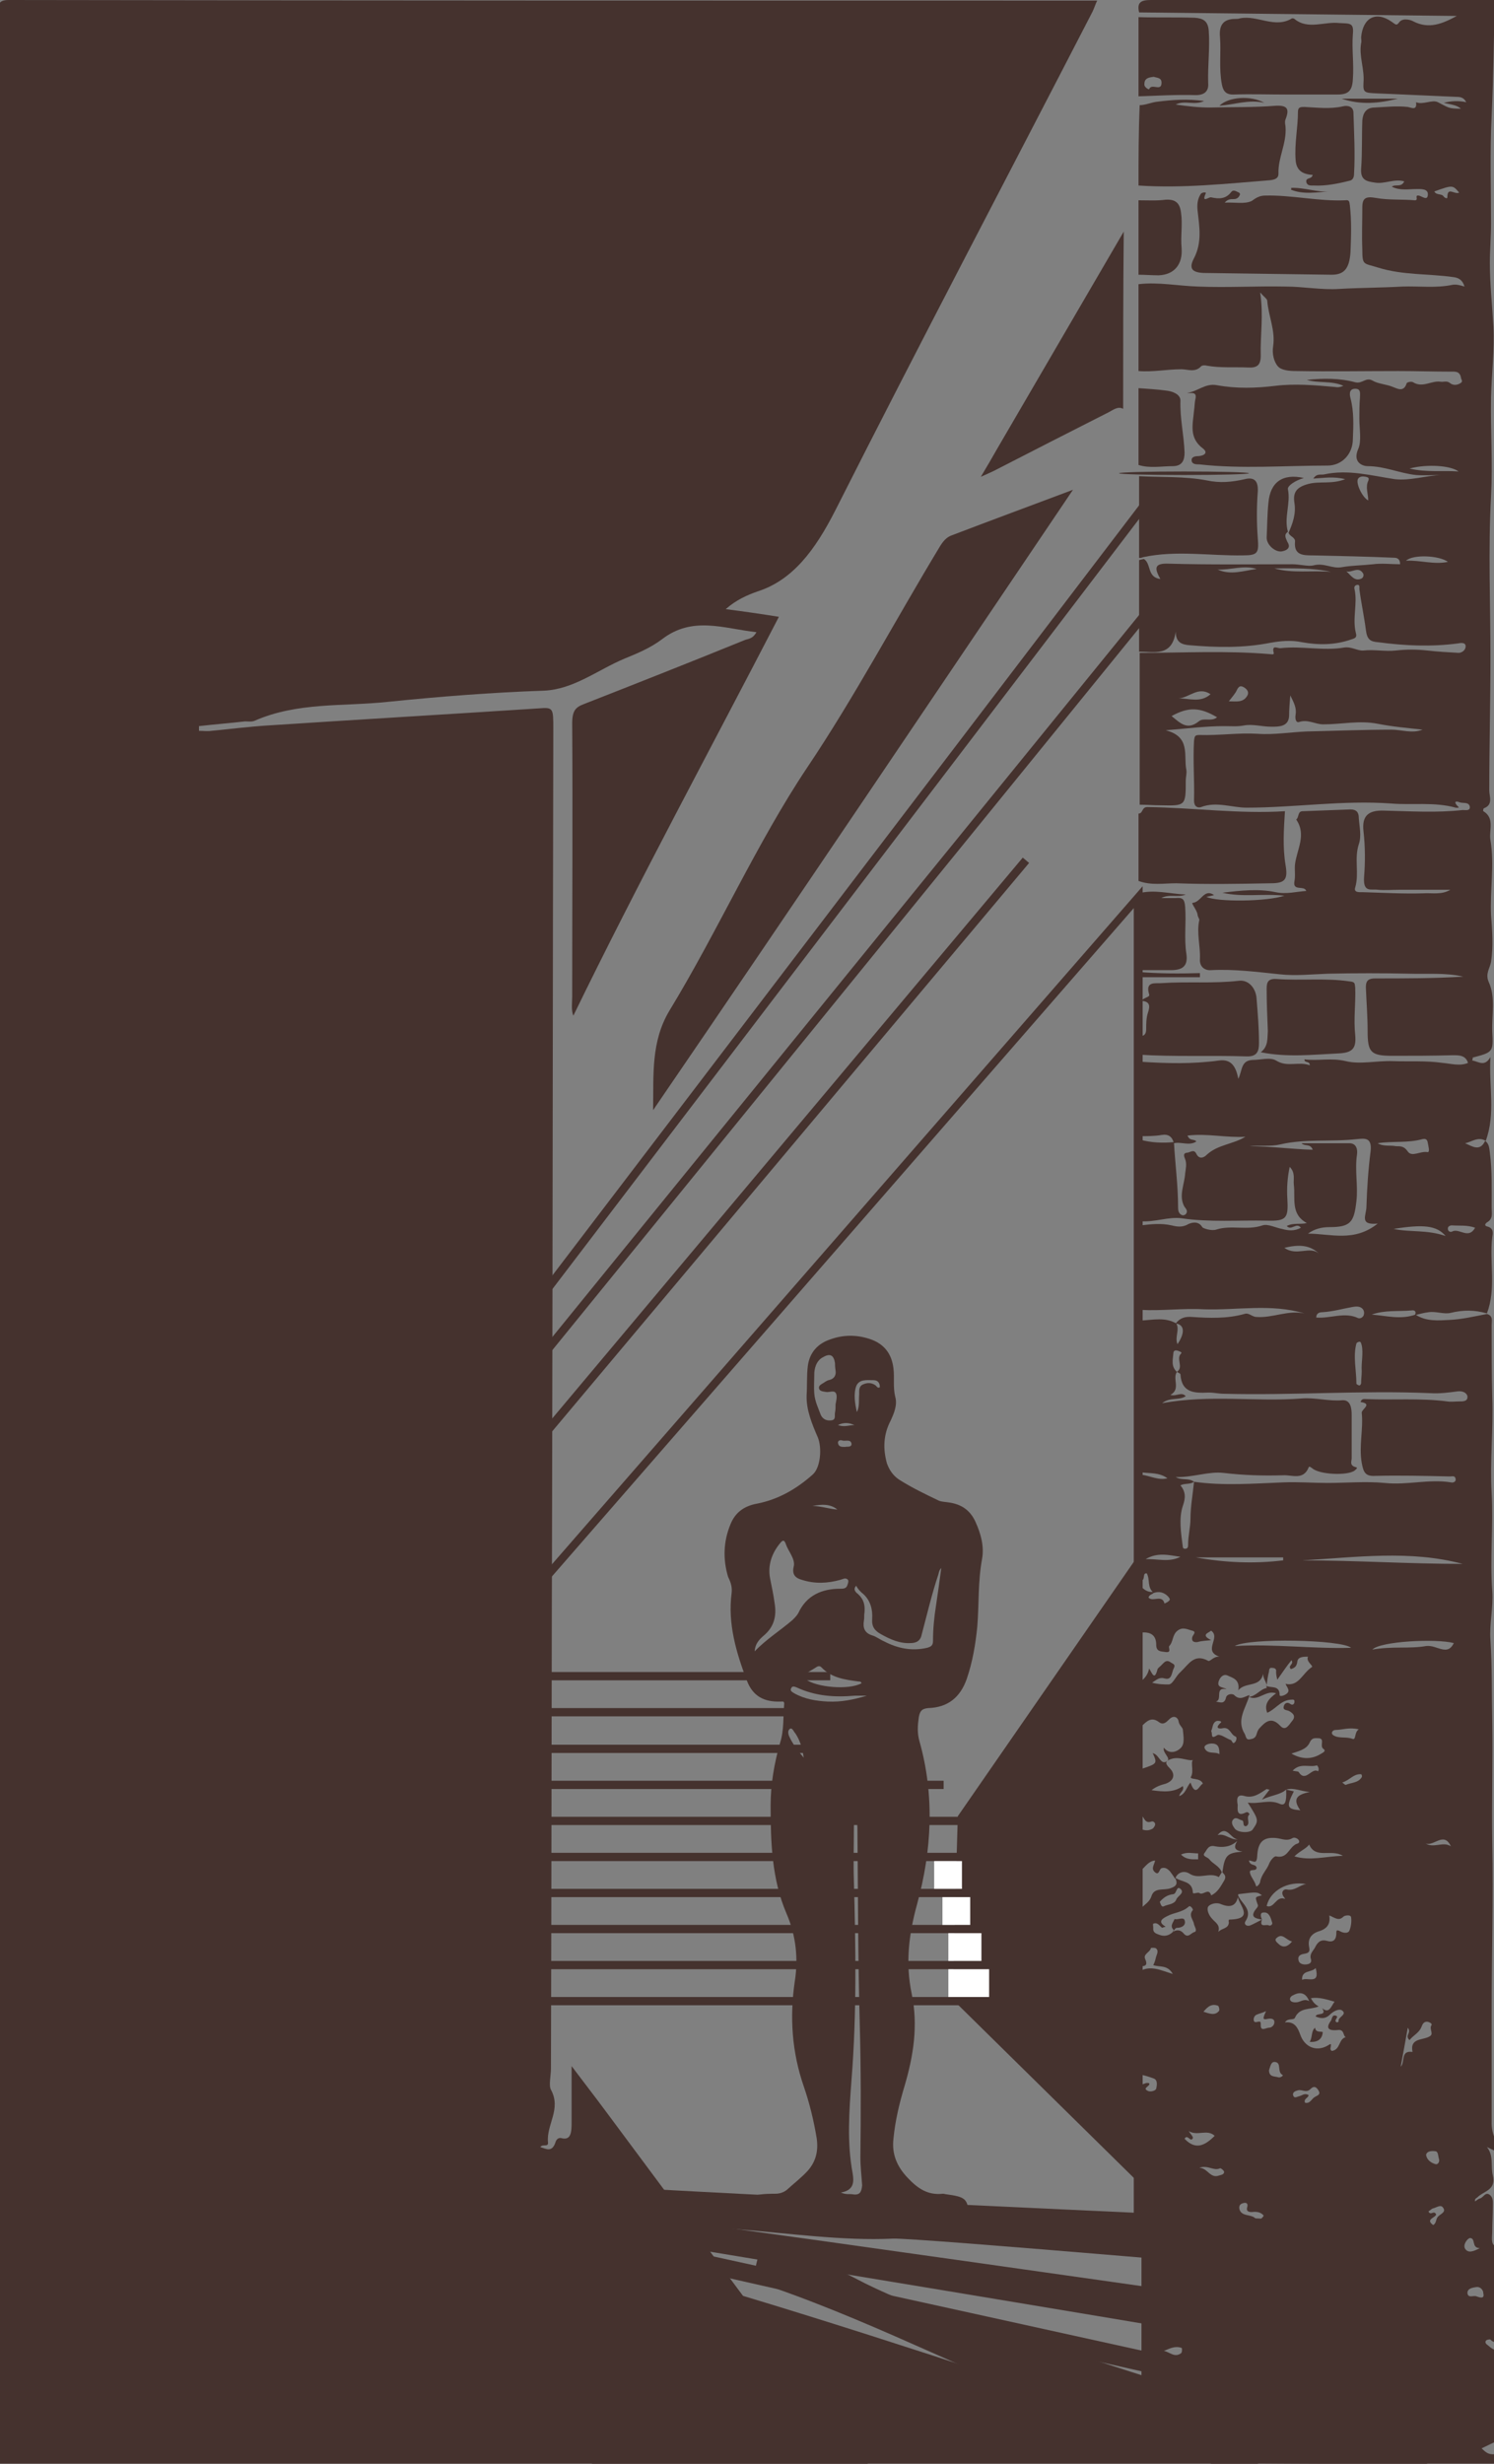 <?xml version="1.0" encoding="UTF-8"?> <svg xmlns="http://www.w3.org/2000/svg" xmlns:xlink="http://www.w3.org/1999/xlink" version="1.1" id="Layer_1" x="0px" y="0px" viewBox="0 0 253 417" style="enable-background:new 0 0 253 417;" xml:space="preserve"><rect x="0" y="0" width="253" height="417" fill="#808080" stroke="none"/> <style type="text/css"> .st0{fill:#45322E;} .st1{fill:#FFFFFF;} </style> <path class="st0" d="M98.2,381.4c21.3,3.1,125.3,39.5,128.2,39.9c2,0.3,3,1,2.6,1.8c-0.5,1-0.3,2-1.9,2.9c-0.3,0.2-0.7,0.5-0.5,0.7 c0.8,0.8-0.3,1.5-1.3,2.3c-1,0.8-2,1-3.9,1c-38.7-0.3-119.2,0.7-120.4,0.7C100.5,421.5,98.8,390.4,98.2,381.4z"></path> <path class="st0" d="M227.4,399.1c-8.2-1.7-120-20.1-128.4-21.5c-1.1-0.2-2.2-0.3-3.3-0.7c-1.3-0.5-2.5-1.4-4-1 c-2.1,0.6-5.2,0.8-5.3,2.4c0,0.2-0.1,0.5,0.1,0.7c3.2,3.6-1.5,4.6-5.5,6.1c0.1-1.4-0.2-2.7,1.5-3.6c0.5-0.3,0.8-0.5,0.5-1.1 c-2.6-3.8,1.4-5.7,5.3-7.6c0.5-0.2,1.2-0.1,1.9-0.1c14.7,1.5,137.7,19.2,138.7,19.3C228.4,394.3,227.9,396.7,227.4,399.1z"></path> <path class="st0" d="M225.5,408.6C215.2,406.3,107.7,382.1,99,380c-2.3-0.5-3-0.9-2.6-1.6c0.9-1.5,0.8-1.5,6-0.5 c9,1.9,122.1,26.8,123.8,27.2C226,406.3,225.7,407.5,225.5,408.6z"></path> <path class="st0" d="M230.7,385.3c-4.9-0.4-75.8-6.6-79.5-6.4c-8.4,0.4-17.6-0.9-26.4-1.6c-9.6-0.7-19.4-1.6-29-2.5 c-0.7-0.1-1.2-3.4-2.2-3.5c1.1-1.1,2.8-1.6,5.9-1.4c43.3,2.6,131.2,6.2,132.5,6.6C231.6,378.4,231.1,383.4,230.7,385.3z"></path> <g> <path class="st0" d="M190.2,474.5c0.5,2.9-0.3,3.5-2.4,3.5c-62.1-0.1-124.2-0.1-186.3,0c-1.7,0-1.9-0.7-1.9-2.8 c0-157.4,0-314.9,0-472.3C-0.4,0.7-0.3,0,1.5,0c61.4,0.1,122.9,0.1,184.3,0.1c-0.3,0.6-0.5,1.3-0.8,1.9 c-14.5,28.1-29.2,56-43.5,84.3c-3.5,6.9-7.3,11.9-13.2,13.8c-1.7,0.6-3.6,1.4-5.4,3c3.1,0.4,5.9,0.8,9,1.3 c-11.8,22.8-23.7,44.7-34.8,67.5c-0.4-0.9-0.2-2.2-0.2-3.3c0-15.4,0.1-30.8,0-46.2c0-2.1,0.6-2.7,1.9-3.2 c9.2-3.6,18.3-7.2,27.4-10.9c0.6-0.2,1.3-0.2,1.9-1.3c-5.5-0.6-10.8-2.8-16,1.2c-2,1.5-4.2,2.4-6.4,3.3c-4.5,1.9-8.6,5.2-13.6,5.4 c-8.8,0.3-17.7,1-26.5,1.9c-7.5,0.8-15.2,0-22.5,3.2c-0.5,0.2-1.1,0.1-1.6,0.1c-2.6,0.3-5.2,0.5-7.8,0.8c0,0.3,0,0.5,0,0.8 c0.7,0,1.4,0.1,2.1,0c3.1-0.3,6.3-0.7,9.4-0.9c15.3-1,30.6-1.9,46-2.9c2.5-0.2,2.5-0.1,2.5,3.5c-0.1,43.1-0.1,86.1-0.2,129.2 c-0.1,32.5-0.1,65-0.2,97.5c0,1.2-0.4,2.9,0,3.6c1.8,3.3-0.8,5.9-0.5,8.9c0.1,0.9-0.9,0.2-1.3,0.8c1,0.3,2,1,2.6-0.9 c0.2-0.6,0.7-0.7,1-0.6c1.6,0.4,1.7-1,1.7-2.7c0-3,0-5.9,0-9.5c2.1,2.8,3.9,5.1,5.6,7.4c23.3,31.3,46.6,62.7,70,94 C178.4,458.9,184.1,467,190.2,474.5z"></path> <path class="st0" d="M302.1,435.2c-5.1-1.9-11.3-2.3-14.4-6.6c-0.4-0.5-1.5-1.1-2.2-0.9c-6.2,1-11.2-1.7-16.6-3 c-11.3-2.7-22.4-5.9-33.2-9.8c-1.6-0.6-1.6-0.6-2.1-2.6c-0.1-0.3-0.8-0.6-1.3-0.7c-5.2-1.6-10.4-4.1-15.8-4.5 c-14.3-1.1-26.4-6.6-39.4-10.1c-11.2-3-22.5-6.2-32.5-11.5c-4.1-2.2-9.2-3.1-13.9-4.6c-0.8-0.2-1.9-0.7-2.1,0.3 c-0.4,1.8-1.5,3.7,0.6,5.3c0.4,0.3,1,0.5,1.5,0.6c19.1,6.6,36.2,16,55.2,22.7c11.7,4.1,23,9,34.9,12.7c8.6,2.7,17.1,5.3,25.1,8.9 c18,8.1,37.9,13.4,56.2,21.1C302.1,446.6,302.1,440.9,302.1,435.2z"></path> <path class="st0" d="M190.2,69.2c-0.9-0.5-1.7,0.2-2.5,0.6c-6.5,3.3-13,6.6-19.4,9.9c-0.6,0.3-1.1,0.5-2.2,1c1.2-2,2-3.4,2.8-4.8 c7.1-12.2,14.3-24.5,21.4-36.7C190.2,49.2,190.2,59.2,190.2,69.2z"></path> <path class="st0" d="M181.7,82.9c-23.7,35.1-47.3,70.2-71.1,105c0.1-6-0.4-11.6,2.8-16.9c8.1-13.3,14.8-28.4,23.3-41.1 c8-11.9,14.9-24.9,22.4-37.3c0.6-1,1.2-1.7,2.1-2C168,88,174.8,85.5,181.7,82.9z"></path> </g> <g> <path class="st0" d="M289.7,417.1c0.5-2.2,1.4-4.1,1-6.6c-0.2-1.8-0.1-3.8-0.4-5.8c-0.2-1.4-0.9-1.2-1.8-0.7c-1.9,1.1-2,2.6-0.2,4 c-0.7,0.4-1.5,0.2-2.1,0c-0.7-0.2-1.3,0.3-1.9,0.2c-0.4-0.7,0.2-1.1,0.4-1.5c0.4-0.7,1.3-1.4,0.3-2.1c-0.9-0.5-1.8,0-2.7,0.4 c-2.6,1-1.2,3.9-2.7,5.4c-0.3,0.3-1,1.5-0.2,2.5c-0.3,0-0.5,0.1-0.5,0c-1.7-2.9-4.1-2.7-6.9-2c-2.4,0.6-5,0-7.5,0 c-0.7,0-1-0.7-1.2-1.2c-0.2-0.7,0.1-1.3,1.4-1.6c-1.5-0.1-2.5-0.3-3.4,0.1c-1.4,0.5-2-1-1.9-1.3c0.8-1.6-0.4-2.1-1.3-2.6 c-1.7-1-1-2-0.1-3c-0.8-0.4-1.1,0.2-1.3,0.5c-0.8,1.1-2.1,1.2-2.8,0.5c-0.7-0.7-0.7-2.1,0-3.2c0.2-0.3,0.2-0.7,0.7-0.3 c0.2,0.2-0.7,1.1,0.4,0.8c0.1,0,0.2-0.4,0.2-0.5c-0.3-0.5-0.2-1.5-1-1.3c-1,0.2-1.6-0.3-2.3-0.9c-0.3-0.2-0.5-0.5-0.2-0.8 c0.2-0.1,0.6-0.2,0.7-0.1c1.4,1.4,2-1.3,3.2-0.5c-0.7-1.1,0.9-2.5-0.6-3.4c-0.1-0.1-0.2-0.3-0.3-0.5c1.4-0.9,1.5,0.9,2.6,1.3 c-0.1-1,1-1.5,0.6-2.5c-0.4-1.1-1.4-0.7-2.2-0.9c-0.4-0.1-1.2,0.4-1.3-0.4c-0.1-0.4,0.1-1,0.4-1.3c0.5-0.4,1.1-0.4,1.7,0.1 c1,0.8,2.1,1.6,3.7,1.6c-0.6-1-1.2-1.6-2-2c-2.7-1.6-3.6-4-2.9-7.2c0.1-0.6,0.3-1.2,0.4-1.7c-0.3,0-0.4-0.1-0.5,0 c-0.7,0.5-1,1.9-1.9,1.6c-0.9-0.3-0.6-1.6-0.6-2.5c0-1.4,0.1-2.8,0.1-4.3c0-0.7,0.1-1.4-0.5-1.9c-0.8-0.6-1.1,0.5-1.7,0.6 c-0.3,0.1-0.5,0.3-0.8,0.5c-0.1-0.5,0.2-0.5,0.4-0.7c1.1-1.1,3.2-1.2,2.6-3.7c-0.4-1.6,0.2-3.3-1-4.8c1.2,0.6,2.4,1.1,3.6,1.7 c-1.7-1.7-2.9-3.6-2.8-6.1c0-6.2,0-12.4,0-18.6c0-9.5,0.3-19.1,0.1-28.6c-0.1-6.8,0.1-13.5,0-20.3c-0.1-4.7,0-9.3-0.3-13.9 c-0.2-2.7,0.5-5.5,0.3-8.3c-0.4-5.5,0.2-11.1-0.1-16.6c-0.3-5.4,0.3-10.8,0.1-16.2c-0.1-4.1-0.1-8.1-0.1-12.2 c0-0.7,0.3-1.6-0.8-1.9c-2.1,0.4-4.2,0.9-6.3,1c-1.9,0.1-4,0.3-5.8-0.9c-2.5,0.9-4.9,0.2-7.4,0c2.2-0.8,4.5-0.5,6.7-0.7 c0.6-0.1,0.9,0.2,0.6,0.8c0.8-0.2,1.5-0.4,2.3-0.5c1.3-0.2,2.6,0.4,3.8,0.1c2.1-0.5,4-0.5,6.1,0.1c1.6-4.2,0.4-8.6,0.9-12.9 c0.1-0.6,0.3-1.5-0.8-1.8c-0.5-0.1-0.5-0.4-0.1-0.7c1.1-0.6,0.8-1.6,0.8-2.5c0-3.1,0.1-6.2-0.3-9.3c-0.1-0.7-0.1-1.5-0.8-2 c-0.9,1.9-2.2,0.9-3.4,0.4c1.1-0.2,2.2-1.2,3.5-0.4c1.7-4.6,0.5-9.3,0.8-14.2c-1,1.8-2.1,0.7-3.1,0.6c0.1-0.2,0.1-0.5,0.1-0.5 c3.4-0.9,3.5-0.9,3.3-4.4c-0.1-2.8,0.6-5.8-0.6-8.4c-0.6-1.4,0.2-2.3,0.4-3.4c0.4-2.6,0.2-5.3,0-7.9c-0.2-4.2,0.6-8.5-0.1-12.7 c-0.3-1.6,0.8-3.7-1.2-4.9c-0.1,0,0-0.5,0.1-0.5c1.6-0.6,0.9-2,0.9-3c0-7.5,0.2-15,0.2-22.5c0-9.1-0.4-18.2,0.1-27.3 c0.3-5.6-0.1-11.2,0-16.8c0.1-4,0.6-8,0.4-11.9c-0.2-3.6-0.6-7.2-0.6-10.8c0-2.2,0.2-4.4,0.2-6.7c0-6.1-0.2-12.1,0.1-18.2 C252.9,13,253,6.5,253.1,0c-19.4,0-38.8,0-58.2,0c-1.7,0-2.4,0.4-2,2.1c17.9,0.2,35.9,0.4,53.8,0.6c-2.4,1.3-4.7,2.3-7.4,0.9 c-0.1-0.1-1.6-0.7-2.3,0.1c-0.5,0.7-0.6,0.5-1.3,0c-2.7-1.9-4.9-0.7-5.2,2.6c0,0.3,0.1,0.7,0,1c-0.4,2.2,0.6,4.4,0.4,6.7 c-0.1,1.7,0.2,1.7,2.2,1.8c4.5,0.2,9.1,0.4,13.6,0.6c0.6,0,1.2,0.1,1.6,0.9c-1.4-0.3-2.6-0.2-3.8,0.1c1.9,0.4,2.3,0.5,2.9,1 c-2.2,0-2.1-0.2-3.9-1.1c-1-0.5-2.5,0.5-3.7,0c0.2,1.5-0.8,0.9-1.4,0.8c-1.9-0.2-3.7,0-5.6,0.1c-1.5,0-2,1-2.1,2.2 c-0.1,2.7,0,5.5-0.2,8.2c-0.1,1.8,0.8,2.1,2.3,2.3c1.7,0.3,3.3-0.7,5-0.2c-0.5,1.1-1.5,0.4-2.1,0.9c1.4,0.7,2.8,0.4,4.2,0.4 c0.7,0,2-0.1,1.9,1c-0.1,1.1-1.1,0.1-1.6,0.1c-0.7-0.1,0.1,0.8-0.6,0.8c-2.2-0.2-4.4,0-6.6-0.4c-1.7-0.3-2.3,0-2.3,1.6 c0,2.4-0.1,4.7,0,7.1c0,2.8,0.2,2.3,2.7,3.1c4.2,1.3,8.5,1,12.7,1.6c0.9,0.1,1.6,0.5,1.9,1.6c-0.7-0.2-1.3-0.4-2-0.3 c-2.8,0.6-5.7,0.2-8.5,0.3c-3.6,0.2-7.2,0.2-10.7,0.4c-3,0.2-6.1-0.4-9.1-0.4c-4.9-0.1-9.9,0.2-14.8,0c-3.4-0.1-6.7-0.8-10.1-0.4 c0,4.9,0,9.8,0,14.7c2.4,0.2,4.8-0.3,7.3-0.3c1,0,2.3,0.6,3.3-0.5c0.2-0.2,0.7-0.2,1-0.1c2.3,0.4,4.6,0.2,6.9,0.3 c1.6,0.1,2.2-0.4,2.2-2c-0.1-3.4,0.5-6.8-0.1-10.7c0.6,0.7,1.2,1.1,1.2,1.4c0.2,2.6,1.4,5,1,7.7c-0.2,1.2,0.1,2.6,0.8,3.4 c0.6,0.7,2,0.8,3.1,0.8c5.8,0.1,11.5,0,17.3,0c3,0,6,0.1,8.9,0.1c0.7,0,1.5-0.1,1.7,1c0,0.3,0.4,0.6,0,0.9c-0.6,0.4-1.3,0.5-1.9,0 c-0.5-0.4-1.1-0.1-1.6-0.2c-1.5-0.2-3,1.1-4.6,0.1c-0.3-0.2-1.1,0-1.1,0.2c-0.5,1.6-1.7,0.8-2.3,0.6c-1.2-0.5-2.5-0.5-3.5-1.1 c-1.1-0.6-1.7,0.6-2.9,0.3c-2.6-0.7-5.4-0.7-8.2-0.4c2,0.6,4.2,0.1,6.2,1c-0.5,0.2-0.9,0.3-1.4,0.2c-3.4-0.3-6.8-0.6-10.1-0.2 c-3.3,0.4-6.6,0.5-9.9-0.1c-2-0.4-3.3,1.1-5.1,1.3c0.8,0.1,1.8-0.3,1.4,1.2c-0.1,0.5-0.1,1.2-0.2,1.8c-0.2,2.3-0.9,4.6,1.5,6.4 c0.9,0.7,0.3,1.2-0.7,1.3c-0.6,0-1.3,0.1-1.2,0.8c0.1,0.6,0.8,0.6,1.3,0.6c7.2,0.8,14.5,0.2,21.7,0.2c2.5,0,4.3-2,4.3-4.5 c0.1-2.3,0.2-4.6-0.4-6.9c-0.1-0.4-0.4-1.6,0.8-1.6c1,0,0.8,0.8,0.8,1.5c-0.1,1.2-0.1,2.4-0.1,3.6c0,1.7,0.4,3.8-0.2,5.1 c-1,2.3,0.8,2.9,1.6,2.9c2.9,0,5.4,1.2,8.2,1.5c1.4,0.1,2.8,0,4.2,0c-2.6,0.1-5.2,1-7.8,0.7c-4-0.6-7.9-1.7-12-0.8 c-0.6,0.1-1.2-0.2-1.8,0.7c1.8-0.1,3.4-0.4,5.4,0.1c-2.3,0.9-4.3,0.3-6.2,0.8c-1.9,0.5-2.7,1.3-2.4,3.2c0.3,1.9-0.3,3.5-1,5.1 l0-0.1c0.1,0.7,1.2,0.8,1.1,1.6c-0.2,2.3,1.4,2.3,3,2.3c4.6,0.1,9.2,0.2,13.8,0.4c0.6,0,1,0.3,1,1.1c-1.5,0-3.1-0.2-4.6,0 c-1.8,0.2-3.6,0.2-5.3,0.5c-1.6,0.3-3-0.8-4.8-0.3c-0.9,0.2-2.3-0.2-3.5-0.2c-7,0-14,0.1-21-0.1c-2.5-0.1-2.4,0.8-1.4,2.6 c-2.3-0.3-1.5-2.6-2.8-3.4c-0.3,0.1-0.5,0.1-0.8,0.2c0,5.2,0,10.3,0,15.5c2.6,0,5.6,0.9,6.2-3.4c0,1.8,1,2.2,2.3,2.3 c4.6,0.4,9.1,0.5,13.7-0.4c1.7-0.3,3.5-0.5,5.4-0.1c2.8,0.5,5.6,0.5,8.4-0.5c0.7-0.2,0.9-0.4,0.7-1.1c-0.6-2.4,0.3-4.9-0.2-7.3 c-0.1-0.3-0.1-0.7,0.4-0.8c0.5-0.1,0.4,0.4,0.4,0.7c0.3,2.3,0.8,4.6,1.1,6.9c0.2,1.7,0.8,2,2.1,2.1c4.5,0.6,9,0.8,13.5,0.2 c0.5-0.1,1.3-0.2,1.3,0.5c0,0.6-0.6,1.1-1.2,1.1c-1.8-0.1-3.5-0.2-5.3-0.4c-1.8-0.2-3.5-0.2-5.3,0c-1.8,0.2-3.7-0.2-5.5,0 c-1,0.1-2-0.7-3.3-0.5c-3.5,0.6-7.1-0.3-10.7,0.1c-0.5,0.1-1.6-0.7-1.2,0.8c0.1,0.4-0.5,0.2-0.8,0.2c-7.3-0.6-14.6-0.2-21.9-0.2 c0,8.6,0,17.1,0,25.7c1.2,0,2.3,0.1,3.5,0.1c4.3,0.1,4.3,0.1,4.3-4.2c0-0.6,0.2-1.2,0.1-1.8c-0.5-2.4,0.8-5.6-3.5-6.7 c3.7-0.3,6.8-0.7,9.9-0.7c1.1,0,2.2,0.1,3.3-0.1c1.5-0.3,3.1,0.2,4.7,0.2c1.3,0,2.9,0,3-1.8c0-1.1,0.1-2.2,0.2-3.5 c0.6,1.2,1.1,2.1,0.9,3.3c-0.1,0.5,0,1.4,0.6,1.2c1.5-0.5,2.7,0.4,4.1,0.4c3.1,0,6.1-0.7,9.2-0.1c2.5,0.5,5,0.7,7.6,1 c-1.8,0.7-3.5,0-5.3,0c-4.7,0-9.4,0.2-14.2,0.3c-2.8,0.1-5.6,0.6-8.4,0.4c-3.3-0.2-6.5,0.3-9.8,0.2c-0.8,0-0.9,0.1-1,1 c-0.2,3.4,0.1,6.7,0,10.1c0,1,0.6,1.3,1.2,1.1c2.6-1,5.2,0.1,7.7,0.1c8.2,0,16.3-1.3,24.5-0.7c3.6,0.3,7.3-0.3,10.9,0.7 c0.1,0,0.8,0.1,0.4-0.2c-0.8-0.8-0.4-1,0.3-0.7c0.6,0.2,1.5-0.1,1.7,0.7c0.1,0.8-0.7,0.6-1.2,0.6c-4.4,0.5-8.9,0.2-13.3,0.1 c-2.7-0.1-3.8,0.9-3.5,3.5c0.3,2.6,0.3,5.3,0.1,7.7c-0.2,2.8,1.2,2,2.4,2.2c1.1,0.1,2.3,0,3.5,0c2.9,0,5.8,0,8.7,0 c-1.5,0.9-3.1,0.5-4.6,0.6c-3.4,0.1-6.9-0.1-10.3-0.2c-0.5,0-1.5,0.1-1.2-0.8c0.7-2.4-0.2-4.8,0.6-7.3c0.5-1.4,0.1-3,0-4.5 c0-0.9-0.4-1.4-1.4-1.4c-2.7,0.1-5.4,0.2-8.1,0.3c-0.9,0-0.6,1.1-1.1,1.4c1.8,2.6,0.1,5.1-0.2,7.6c-0.1,1,0.1,1.9-0.1,2.9 c-0.3,1.7,1.7,0.6,2,1.6c-1.7,0.1-3.3,0.6-5.2,0.2c-2.8-0.6-5.8-0.3-9,0.1c3.5,0.8,6.8,0.1,10.5,0.5c-2.9,1-11.3,1.1-13.2,0.2 c0.5-0.1,0.9-0.2,1.3-0.3c-1.7-1.2-2.2,1.2-3.6,1.3c-0.4,0,0.7,1.2,0.8,2c0,0.3,0.3,0.7,0.3,0.9c-0.5,2.2,0.2,4.4,0.1,6.6 c-0.1,1.3,0.8,2,1.9,1.9c3.9-0.2,7.7,0.3,11.6,0.7c2.7,0.3,5.4,0,8.2-0.1c4.6-0.1,9.2-0.1,13.8,0c3,0.1,6.1-0.2,9.1,0.5 c-5,0.3-9.9,0.3-14.9,0.3c-1.1,0-1.6,0.3-1.6,1.5c0.1,2.5,0.3,5,0.3,7.4c0,3.6,0.5,4.2,4.2,4.2c3.4,0,6.8,0,10.2-0.1 c1.1,0,2.2,0,2.6,1.3c-1.4,0.6-3,0.1-4.3,0c-2.8-0.4-5.6-0.2-8.4-0.3c-2.7-0.1-5.6,0.6-8,0c-2.5-0.6-4.7,0-7-0.3 c0,0.7,0.9,0.2,0.9,1c-1.9-0.7-3.8,0.4-5.7-0.8c-1-0.6-2.6-0.1-4-0.1c-2,0.1-1.7,1.8-2.4,3.2c-0.4-2.1-1.2-3.4-3.3-3.1 c-4.4,0.6-8.8,0.5-13.3,0.2c0,4.2,0,8.4,0,12.6c1.2,0,2.4,0,3.6-0.2c1.2-0.2,1.8,0.3,2.1,1.4c1.2-0.3,2.6,0.5,3.8-0.3 c-0.4-0.5-1.1,0-1.5-1c3.4-0.4,6.6,0.4,9.8,0.2c-2.1,1.3-4.7,1.3-6.6,3.1c-0.4,0.4-1.2,0.8-1.7-0.2c-0.4-0.9-1.1-0.2-1.6-0.2 c-0.8,0.1-0.4,0.8-0.3,1.1c0.3,0.8,0.1,1.6,0,2.4c-0.1,1.8-1.1,3.7-0.2,5.5c0.2,0.4,0.8,0.8,0.3,1.4c-0.1,0.1-0.3,0.2-0.5,0.2 c-0.8-0.2-0.8-1-0.8-1.4c0-3.7-0.5-7.3-0.7-11c-1.9,0.2-3.9,0.1-5.7-0.4c0,4.6,0,9.2,0,13.8c2.4,0.2,4.8-0.8,7-0.5 c4.8,0.7,9.6,0.3,14.4,0.4c3.4,0.1,3.7-0.4,3.5-3.8c-0.1-1.7,0-3.4,0.4-5.3c1,1,0.6,2.1,0.7,3c0.3,2.3-0.6,5,2.2,6.5 c-1.1,0.3-2.2-0.1-3.4,0.5c0.8,0.9,1.6-0.7,2.4,0.3c-1.1,0.6-2.1,0.5-3.2,0.2c-1.1-0.2-2.4-0.9-3.3-0.6c-2.6,0.9-5.3-0.1-7.8,0.7 c-0.8,0.3-2.3-0.2-2.4-0.4c-0.7-1.2-2-0.7-2.4-0.5c-1,0.6-2,0.4-2.8,0.2c-1.8-0.4-3.5-0.2-5.2,0c0,4.8,0,9.5,0,14.3 c3.5,0.2,7.1-0.3,10.6-0.1c5.7,0.2,11.4-1,17.1,0.7c-2.8-0.6-5.4,0.8-8.1,0.6c-0.8,0-1.3-0.8-2.1-0.5c-2.9,0.8-5.9,0.7-8.8,0.5 c-1.3-0.1-2.1,0.2-2.8,1.1c1.5,0.2,1.6,1.6,0.3,3.5c-0.5-1.2,0.4-2.4-0.2-3.5c-1.9-1.1-3.9-0.6-5.9-0.5c0,8.6,0,17.1,0,25.7 c1.5,0.2,3,0,4.4,1c-1.5,0.4-2.9-0.4-4.4-0.6c0,6,0,11.9,0,17.9c0.7-0.1,0.1-1.3,0.9-1.2c0.6,1.1,0,2.4,1.2,3.3 c0.9-0.3,1.7-0.1,2.4,0.6c0.2,0.3,0.5,0.5,0.1,0.8c-0.2,0.2-0.5,0.3-0.7,0.4c-0.4-1.6-2-0.2-2.7-1c0.1-0.6,0.8-0.5,1-1 c-0.9,0.2-1.6-0.2-2.2-0.8c0,2.6,0,5.2,0,7.7c1.5-0.1,2.5,0.4,2.5,2.1c0,1.1,0.7,1.1,1.5,1.2c1.2,0.2,0.5-0.7,0.7-1 c0.7-0.7,0.5-1.9,1.4-2.6c0.9-0.7,1.7-0.2,2.5,0c0.8,0.2,0.1,0.7,0,1.1c-0.2,0.9,0.6,0.9,1,0.8c0.7-0.2,1.4-0.2,2.2-0.3 c-1.8-0.9-0.5-1.2,0-1.6c1.7,1.2-1.5,3.4,1.4,4.4c-1-0.1-1.6,0.9-1.9,0.7c-2.4-1.3-3.3,0.6-4.7,1.9c-0.8,0.7-1.3,2.1-2,2.1 c-0.8,0-1.7,0-2.8-0.3c0.8-0.5,1.2-1,2.2-0.7c1.2,0.3,1.1-1.1,1.5-1.8c0.3-0.6-0.2-0.7-0.5-0.9c-0.9-0.7-1.3,0.2-1.8,0.6 c-0.2,0.2-0.5,0.4-0.5,0.6c-0.5,1.9-0.9,0.6-1.4-0.2c-0.2,1-0.7,1.6-1.3,2.1c0,2.6,0,5.2,0,7.7c0.9-0.9,1.7-1.7,3-0.7 c0.7,0.5,1.2,0,1.7-0.5c0.8-0.8,1.5-0.3,1.6,0.4c0.1,0.6,0.6,0.9,0.7,1.3c0.1,1.1,0.4,2.5-0.4,3.2c-0.6,0.6-1.9,1.1-2.8-0.1 c-0.3,0.9,1.3,1.8,0.5,2.3c-1,0.7-1.3-1-2.2-1.3c-0.1,0-0.1-0.1-0.2-0.1c0.8,1.8,0.8,1.8-1.9,2.7c0,0.2,0,0.3,0,0.5 c0,2.4,0,4.9,0,7.3c0.5,0.5,0.6,1.5,1.7,1.1c0.3-0.1,0.7,0.2,0.6,0.6c-0.1,0.3-0.3,0.6-0.6,0.7c-0.6,0.3-1.2,0.2-1.7,0 c0,2.3,0,4.6,0,6.9c0.7-0.6,1.2-1.5,2.3-1.6c-0.1,0.7-0.7,1.3-0.1,1.9c0.8,0.8,0.8-0.5,1.2-0.6c0.6-0.2,1,0.1,1.4,0.5 c0.3,0.4,0.6,0.8,0.9,1.3c0.3-1,1.4-1.5,2.4-0.9c1.6,1.1,3.4-0.3,5,0.6c0,0,0.3-0.5,0.5-0.8c-0.4-1.1-1.5-1.4-2.1-2.2 c-0.3-0.4-1.3-0.5-0.8-1.1c0.4-0.5,0.6-1.4,1.8-1.1c1.1,0.2,2.5,0.2,3.7-0.9c-0.7,1.2-0.3,1.6,0.9,1.8c-2.6,0.2-3,0.6-3.4,3.5 c0.4,0.4,0.7,0.7,0.3,1.4c-0.6,1-1.1,2-2.2,2.5c-0.4-1.4-1.4,0.1-2-0.4c-0.3-0.2-1.1,0.3-1.1-0.1c-0.1-2-1.9-1.7-3-2.5 c0.4,0.9,0.4,1.4-0.8,1.8c-1.1,0.4-2.7-0.2-3.2,1.3c-0.3,1-1.1,1.4-1.8,2.1c0,3.3,0,6.5,0,9.8c1,0,1.1-0.4,0.7-1.3 c-0.3-0.8,0.9-1.1,1-1.8c0,0,0.7-0.1,0.9,0.1c0.5,0.5,0,1.1-0.1,1.7c-0.1,0.4-0.2,0.7-0.4,1.1c1.1,0.4,2.4-0.1,3.3,1.5 c-2-0.6-3.7-1.5-5.5-0.5c0,5.8,0,11.7,0,17.5c0.8,0.2,1.5,0.4,2.3,0.7c0.7,0.3,0.5,1.2,0.4,1.7c-0.1,0.4-1,0.6-1.4,0.4 c-1.1-0.5,0.5-0.8,0.2-1.3c-0.5-0.2-0.9,0.2-1.3,0.2c0,20.8,0,41.5,0,62.3c0,1.4,0.3,1.7,1.7,1.7 C226.2,417.1,258,417.1,289.7,417.1z M213.7,324.9c-0.6,0.3-1.3,0.7-2,1c-0.6,0.2-1.1-0.2-0.8-0.7c1.4-2.1-0.9-3.1-1.3-4.6 c-0.3,1.5,3.3,4.2-1.4,4.3c-0.1,0-0.2,0.2-0.1,0.4c0,1.2-1.2,1-1.8,1.7c0.4-1.2-0.5-1.6-1-2.2c-0.6-0.6-1-1.6-0.7-2.1 c0.3-0.4,1.3-0.8,2.2-0.4c1.7,0.7,2.7,0.2,2.9-1.7c3.2-0.4,3.2-0.4,4,0.2c-1.2,0.3-1.2,0.2-0.7,1.6c0.1,0.2-0.1,0.5-0.3,0.7 C211.6,324.5,212.6,324.7,213.7,324.9c-0.2-0.5-0.4-1.2,0.3-1.2c0.9-0.1,1.2,0.9,1.4,1.6c0.2,0.4-0.2,0.7-0.5,0.6 C214.5,325.6,213.2,326.4,213.7,324.9z M217.7,285c0.2,0.6,1,1.2,0,1.8c-0.3,0.2-1,0.4-1,0.1c0-1.8-1.6-1.1-2.3-1.6 c0,0.1,0.1,0.1,0.1,0.2c0,0.1,0,0.2,0,0.2c-1.1,0.2-1.8,1.4-3,1.5c1.6,0.8,2.8-1.2,4.6-0.6c-1.2,0.9-2.1,1.8-1.5,3.3 c1.4-0.6,2.2-2,3.8-2.2c0.4,0,0.9-0.2,0.8,0.4c0,0.3-0.3,0.6-0.7,0.3c-0.5-0.4-1-0.1-1.1,0.4c-0.2,0.7,0.5,0.6,0.9,0.8 c0.7,0.4,1.2,0.9,0.5,1.7c-0.5,0.6-1.1,1.8-2,0.8c-1.5-1.6-2.5-0.7-3.5,0.4c-0.3,0.3-0.4,0.7-0.5,1c-0.2,0.7-0.6,0.8-1.2,0.9 c-0.6,0.1-0.6-0.5-0.8-0.9c-1.5-2.4,0.2-4.4,0.8-6.6c-0.8,0.2-1.6,1-2.6,0c-0.3-0.3-1.3-0.2-1.4,0.5c-0.3,1.1-1,0.7-1.7,0.6 c1.2-0.3-0.3-2.5,1.8-2.1c-0.6-0.4-1.7-0.2-1.3-1.4c0.3-0.8,0.9-1.2,1.5-0.9c0.9,0.4,2.1,0.7,1.8,2.5c1.2-1.5,3.7-0.4,4.2-2.8 c0,0.8,0.5,1.3,0.6,1.9c0.1-0.8,0.2-1.5,0.4-2.3c0-0.3,0.1-0.7,0.5-0.6c0.4,0,0.8,0.1,0.7,0.7c0,0.4,0.1,0.9,0.2,1.3 c0.8-1.1,1.5-2.2,2.4-3.3c0.5,0.7-0.7,0.9-0.1,1.5c0.7-0.2,1-0.5,1.1-1.3c0.1-0.8,1.1-0.8,1.8-0.8c-0.4,0.9,1.1,1.6,0.6,1.8 C220.5,283.3,219.9,285.5,217.7,285z M198.6,327L198.6,327c-0.6,0.6-1.4,0.8-2.2,0.5c-0.5-0.2-1.2-0.3-1.1-1.2c0-0.2-0.1-0.7,0-0.7 c0.7-0.3,1,0.3,1.5,0.7c0,0,0.2-0.1,0.6-0.2c-1.6-0.9-0.3-1.5,0.3-1.8c1.1-0.6,2.5-0.6,3.6-1.6c0.3-0.3,0.8,0.5,0.7,0.6 c-0.8,0.9,0.1,1.6,0.2,2.4c0.1,0.4,0.6,1.1,0.1,1.3c-0.6,0.1-1.1,1.2-1.9,0.2C199.9,326.6,199.2,326.6,198.6,327z M217.8,302.9 c1.3-0.4,2.5,0.3,4,0.4c-1.9,0.4-3.1,1-1.6,3.1c-2.3-0.2-2.4-0.6-1.1-3.2C218.7,303.1,218.2,303,217.8,302.9 c0.1,2.2-0.2,2.8-1.1,2.4c-1.8-0.8-3.5,0.1-5.4-0.2c1.9,3,1.9,3,0.8,4.6c-0.5,0.6-2.5,0.5-3-0.2c-0.3-0.4-0.7-1-0.3-1.5 c0.5-0.6,1,0,1.5,0.1c0.5,0.1,0,1,0.7,1c0.9-0.4-0.1-1.5,0.6-2c0,0-0.2-0.6-0.7-0.3c-1.6,0.8-1.3-0.8-1.3-1.3 c-0.1-0.6-0.4-2,1.2-1.5c1.5,0.4,2.6-0.5,3.7-1.2c0.1,0,0.2,0.1,0.5,0.1c-0.4,0.5-0.7,0.9-1.3,1.7 C215.4,303.8,216.8,303.8,217.8,302.9z M223.9,339.9c0.9,1.4-1,0.7-1.1,1.4c0.9,0.4,1.7,0.4,2.4-0.3c0.6-0.6,1.6-1.1,2.1-0.7 c0.9,0.7-0.8,1.1-0.6,1.8c0,0.1-0.2,0.2-0.3,0.2c-0.7-0.3,0.4-0.9-0.1-1.1c-0.7-0.3-0.7,0.4-0.9,0.8c-1.2,1.6,0.1,1.7,1.1,1.6 c1.2-0.2,0.9,1,1.4,1.2c-1.2,0.3-0.9,2-2.2,2.3c-0.2,0.1-0.4-0.1-0.4-0.4c0.2-1,0.1-0.8-0.6-0.4c-1.9,1-3.8,0.1-4.5-1.9 c-0.4-1.1-0.9-2.3-2.6-2.1c0.5-0.8,1.5-0.3,1.7-0.8c0.8-1.8,2.6-1.3,4-1.9c-0.5-0.3-0.9-0.6-1.3-1.4c1.4-0.2,2.6,0.2,4,0.6 C225.4,339.6,225.1,340.9,223.9,339.9z M202.2,250.8c-0.9-0.7-2.1-0.2-3.1-0.8c2.8,0.1,5.6-1,8.1-0.7c3.4,0.4,6.7,0.5,10.1,0.4 c1.4-0.1,3.4,0.9,4.3-1.3c0.1-0.3,0.3-0.1,0.6,0.1c1.2,1.1,6,1.3,7.2,0.4c0.2-0.2,0.7-0.5,0.1-0.6c-1-0.3-0.6-1-0.6-1.5 c0-2.4,0-4.8,0-7.3c0-1.2-0.2-2.6-1.6-2.5c-2.3,0.2-4.6-0.5-6.9-0.3c-7.7,0.6-15.5-0.7-23.6,0.8c1.4-1.1,2.9-0.4,4-1.2 c-0.8-0.8-1.5,0.1-2.6-0.2c1.8-1,0.3-2.7,1.1-3.9c-1-0.9-0.7-2-0.6-3.1c0-0.5,0.3-0.6,0.7-0.5c0.3,0.1,0.9,0.3,0.6,0.5 c-0.9,0.9,0.5,2.3-0.7,3.1c0.2,0.1,0.6,0.3,0.6,0.4c0.2,3.2,2.4,3.2,4.8,3.1c0.9,0,1.7,0.2,2.6,0.2c11.6,0.3,23.2-0.6,34.9-0.1 c1.6,0.1,3.1-0.1,4.6-0.3c0.7-0.1,1.5,0.1,1.7,0.8c0.1,0.9-0.7,0.9-1.4,0.9c-0.7,0-1.4,0.1-2,0c-4.6-0.6-9.2-0.2-13.8-0.4 c-0.3,0-0.7-0.1-0.9,0.5c2.1,0.3,0.2,1.2,0.2,1.8c0.3,2.8-0.5,5.6,0,8.5c0.3,1.6,0.6,2.3,2.3,2.2c4.2-0.1,8.4,0,12.6,0.1 c0.4,0,0.9-0.2,1,0.4c0.1,0.5-0.4,0.7-0.8,0.6c-3.7-0.6-7.4,0.5-11.2,0.1c-3.2-0.3-6.5,0-9.7,0c-2.5,0-4.9-0.2-7.4-0.1 C212.2,251.1,207.2,251.5,202.2,250.8c-0.2,2.1-0.6,4.2-0.6,6.2c0,1.5-0.4,2.9-0.4,4.4c0,0.3,0,0.6-0.3,0.7c-0.3,0.1-0.6,0-0.6-0.3 c-0.3-2.3-0.7-4.8,0-6.9c0.5-1.4,0.5-2.4-0.4-3.5C200.7,251,201.5,251.3,202.2,250.8z M221.5,208.8c1.1-0.8,2.3-1.1,3.6-1.1 c3.6,0,4.2-0.8,4.6-4.4c0.3-2.6-0.3-5.2,0.1-7.9c0.1-0.7,0-1.9-1.3-1.9c-2.7,0-5.3,0-8.1,0c0.6,0.6,1.5,0,1.9,1.1 c-3.7-0.1-7.2-0.6-10.7-0.6c1.7-0.2,3.5,0.1,5.2-0.3c4.3-1,8.7-0.4,13-0.9c1.2-0.1,2.6-0.4,2.3,2.1c-0.4,3.1-0.6,6.2-0.7,9.3 c0,1.5-1.3,3.2,1.9,2.9C229.3,210.3,225.3,208.8,221.5,208.8z M220.5,264.1c9.1-0.5,18.2-1.8,27.2,0.6 C238.6,264.7,229.5,264.1,220.5,264.1z M201.6,301.7c-0.7,0.8-0.8,1.9-1.9,2.3c0.1-0.7,0.9-0.9,0.6-1.7c-1.5,1.1-3.2,1-5.3,0.7 c0.9-0.7,1.7-0.9,2.4-1.1c1.4-0.5,1.7-1.6,0.7-2.6c-0.7-0.7-1-1.2,0.3-1.6c1.6-0.5,3.2,0.7,4,0c-1.1,0.1-0.1,1.9-0.7,3 c-0.4,0.6,1.6,0.1,2,1.2C203.1,302.1,202.5,304.3,201.6,301.7z M211.5,314.9c0.7,0,1.3,0.8,1.4-0.7c0.1-2.5,1.1-3.3,3.2-3.1 c1,0.1,1.8,0.6,2.8,0c0.3-0.2,1,0.1,1.1,0.5c0.1,0.5-0.5,0.4-0.8,0.7c-1,0.7-1.3,2.3-3.1,1.9c-0.3-0.1-1,0.7-1.2,1.3 c-0.4,1-1.3,1.8-1.5,3c0,0.3-0.6,1-0.7,0.7c-0.2-0.8-0.8-1.4-1-2.1c-0.3-1,1.1-0.2,1.1-1C212.6,315.4,211.7,315.9,211.5,314.9z M225.1,324.2c1,0.4,1.6,1,2.4,0.2c0.2-0.2,1.2-0.4,1.3,0.1c0.1,0.7,0,1.6-0.3,2.3c-0.2,0.4-0.8,0.4-1.3,0.2 c-0.8-0.4-0.9-0.4-0.9,0.2c0,1.2-0.6,1.6-1.6,1.3c-1.1-0.3-1.6,0.3-2,1.1c-0.3,0.6-1,1.1-0.7,2c0.2,0.7-0.4,0.9-1,0.9 c-0.5,0-1-0.2-1.1-0.7c-0.2-0.7,0.3-1,0.9-1.1c0.6-0.1,1.1-0.2,0.9-1.1c-0.3-1.5,0.4-2.4,1.9-2.8 C224.4,326.5,225.4,325.9,225.1,324.2z M228.8,278.9c-6.5,0.2-13-0.7-19.7-0.3C211.4,277.2,227.2,277.5,228.8,278.9z M257.4,414.6 c-5.1,1.1-5.1,1.1-6.5-0.2C255.4,412.2,255.4,412.2,257.4,414.6z M232.4,279.2c1.3-1.4,10.7-1.9,13.8-1.1c-0.5,1-1.1,1.3-2.2,1 c-0.8-0.2-1.5-0.6-2.5-0.5C238.7,279.1,235.8,278.6,232.4,279.2z M198.4,121.2c2.9-1.6,4.8-1.5,7.7,0.2c-0.9,0.8-2.3,0-3.1,0.7 C201,123.7,199.8,122.3,198.4,121.2z M202.5,263.6c5,0,9.9,0,14.8,0c0,0.2,0,0.3,0,0.5C212.4,264.7,207.5,264.5,202.5,263.6z M238.7,345.3c0.6-0.8,1.6-1.2,2-2.2c0.2-0.5,0.4-1,1.1-0.9c0.3,0.1,0.8,0.3,0.6,0.6c-0.4,0.6,0.4,1.4-0.2,1.8 c-1.1,0.8-3.5,0.2-3,2.7c-2.1-0.3-1.2,1.7-2,2.5c0.4-2.2,0.8-4.3,1.2-6.6C239.1,344.1,237.8,344.5,238.7,345.3z M233.3,193.5 c2.5-0.4,5.1,0,7.6-0.7c0.5-0.1,0.8,0,0.9,0.7c0.1,0.6,0.4,1.6-0.1,1.5c-1.2-0.2-2.6,0.9-3.3-0.1c-0.6-0.9-1.2-0.9-2-0.9 C235.4,193.8,234.3,194.1,233.3,193.5z M218.7,296.8c1.2-0.4,2.6-0.7,3.1-1.9c0.4-0.8,0.8-0.7,1.4-0.7c1.3,0,0.2,1.3,0.9,1.8 c0.6,0.4-0.2,0.7-0.5,0.9C222.1,297.8,220.4,297.8,218.7,296.8z M222.9,223c0-0.7,0.5-0.9,1-0.9c1.8-0.1,3.5-0.6,5.2-0.9 c0.6-0.1,1.1-0.1,1.5,0.2c0.4,0.3,0.5,0.8,0.3,1.3c-0.2,0.3-0.5,0.5-0.9,0.4C227.7,222,225.3,223.2,222.9,223z M230.6,232.1 c0,0.7-0.1,1.3-0.1,2c0,0.2-0.2,0.4-0.3,0.4c-0.1,0-0.5-0.2-0.5-0.3c0-2.3-0.6-4.6,0-6.8c0-0.1,0.3-0.3,0.5-0.3 c0.3,0,0.3,0.3,0.4,0.6C230.9,229.1,230.5,230.6,230.6,232.1z M221.2,318.9c-1.1,0.1-1.9,1.2-3.3,0.9c-0.5-0.1-1,0.4-0.6,1.1 c0.1,0.2,0.4,0.5,0.3,0.5c-1.5-0.6-1.8,1.7-3.1,1.2C215.1,320,218.1,318.3,221.2,318.9z M200.6,362c0.5-0.9,1,0.7,1.4-0.1 c0.1-0.2-0.3-0.6-0.7-1.2c1.5,0.9,3.1-0.4,4.4,0.8C204.1,363.1,202.5,364,200.6,362z M221.7,312.2c1.1,2.5,3.7,0.7,5.7,1.9 c-3,0.1-5.5,0.9-8.2,0.1C220.1,313.3,221.2,312.9,221.7,312.2z M205.1,293c0.3-0.6,0.2-1.4,0.9-1.7c0.2-0.1,1.1,0,0.7,0.3 c-1.2,1.1,0.1,1,0.4,0.9c1.2-0.2,1.3,1.1,2.1,1.4c0.3,0.1,0.2,0.6,0,0.9c-0.5,0.6-0.5-0.2-0.8-0.3c-0.8-0.3-1.8-1.1-2.3-0.8 C204.9,294.5,205.4,293.4,205.1,293z M238.1,94.9c1.2-1.1,5.6-0.9,7.1,0.2C242.8,95.6,240.6,94.8,238.1,94.9z M236,208 c5-0.8,7.3-0.6,8.8,1.2C241.6,208.1,238.8,208.6,236,208z M238.7,79.3c3-0.8,7-0.5,8.3,0.5C244.3,79.6,241.6,80,238.7,79.3z M225.4,96.8c-3.2-0.3-6.5,0.3-9.6-0.6C219.1,96.2,222.3,96.1,225.4,96.8z M221.6,354.6c-0.7-0.4-1.1,0.1-1.6,0.2 c-0.4,0.1-0.8,0.4-1-0.1c-0.2-0.6,0.4-0.8,0.8-0.9c0.7-0.2,1.4,0.5,2.1-0.2c0.5-0.5,0.9-0.5,1.3,0.1c0.5,0.7,0.1,0.9-0.5,1.2 c-0.6,0.3-0.8,1.2-1.7,1C220.7,355.2,221.6,355.1,221.6,354.6z M214.4,340.4c-0.6,1.3-0.6,1.5,0.3,1.3c0.6-0.1,1,0,1.1,0.4 c0.1,0.6-0.4,1.1-0.9,1.1c-0.5,0-1.4,0.7-1.4-0.4c0-0.6,0-0.7-0.5-0.6c-0.4,0.1-0.7,0.1-0.7-0.4c0-0.3,0.2-0.7,0.5-0.8 C213.2,340.8,213.8,340.7,214.4,340.4z M196.4,321.9c0.6-0.7,1.3-1.2,2.3-1.3c0.6-0.1,0.5-1.5,1.2-0.9c0.8,0.7-0.5,1.2-0.7,1.8 c-0.3,0.8-1.3,0.8-2,1.1C196.7,322.9,196.6,322.4,196.4,321.9z M205,117.5c-1.7,1.5-3.6,0.7-5.4,0.7 C201.4,118.1,202.9,116.1,205,117.5z M214,375c-0.2,0.5-1.1,1-1.1,0.9c-0.6-1.3-2.3-0.6-2.9-1.7c-0.2-0.4-0.3-1.1,0.5-1.3 c0.6-0.2,0.9,0.1,0.7,0.7c-0.2,0.7,0.3,0.8,0.8,0.8C212.8,374.3,213.5,374.4,214,375z M199.9,263.5c-2,1-3.9,0.3-5.9,0.4 C196,262.7,197.9,263.2,199.9,263.5z M230.1,292.7c-0.8,0.5-0.4,1.9-1.1,1.6c-1.1-0.4-2.3,0-3.2-0.6c-0.5-0.3-0.2-0.9,0.4-0.9 C227.3,292.8,228.5,292.3,230.1,292.7z M231.7,84.7c-1-0.5-2.2-3-1.7-3.7c0.3-0.4,0.8-0.4,1.3-0.3c0.4,0.1,0.6,0.2,0.4,0.7 C231.2,82.4,231.7,83.6,231.7,84.7z M208.1,118.7c0.6-0.8,1.1-1.3,1.4-2c0.3-0.5,0.5-0.7,1.1-0.4c0.5,0.3,0.9,0.7,0.7,1.3 C210.6,119,209.4,118.7,208.1,118.7z M212.8,96.3c-2.2,0.3-4.4,1.1-6.6,0.1C208.4,96.5,210.6,95.6,212.8,96.3z M218.9,299.7 c1.3-1.4,2.8-0.5,4.1-0.9c0.1,0,0.5,0.6,0.2,1c-1.1-0.7-2.1,2-3.3,0.1C219.8,299.8,219.3,299.8,218.9,299.7z M249.8,207.8 c-1.1,2-2.6,0.1-3.8,0.6c-0.3,0.2-0.7,0.1-0.8-0.3c-0.1-0.5,0.3-0.7,0.7-0.7C247.1,207.5,248.4,207.3,249.8,207.8z M241.9,374.3 c0.3-0.2,0.5-0.4,0.7-0.5c0.6-0.1,1.4-0.8,1.8-0.1c0.5,0.7-0.4,1-0.8,1.4c-0.5,0.4-0.3,1.2-0.9,1.5c-1.4-1,0.4-1.2,0.5-1.8 C242.8,374,242.3,375.1,241.9,374.3z M223.4,212.2c-1.6-1.4-3.8,0.5-5.9-1C220,210.6,221.8,210.7,223.4,212.2z M247.1,32.6 c-0.8,0.4-2-1.1-2,0.8c0,0.3-0.4,0.1-0.6-0.1c-0.3-0.6-1.3-0.2-1.6-0.9C246,31.3,246,31.3,247.1,32.6z M214.9,350.4 c0.2-0.5,0.3-1.5,1-1.4c1.2,0.1,0.3,1.7,1.3,2.2c0.2,0.1-0.4,0.5-0.7,0.4C215.9,351.4,214.9,351.6,214.9,350.4z M243,364.1 c0.6,0,0.5,0.8,0.7,1.4c0.1,0.4-0.2,0.9-0.6,0.8c-0.7-0.2-1.5-0.7-1.6-1.6C241.6,364.2,242.2,364,243,364.1z M250.1,388.7 c-0.5-0.3-1.5,0.4-1.6-0.6c0-0.8,0.9-0.9,1.5-1c0.6-0.1,1.2,0.4,1.2,1.1C251.4,389.1,250.7,388.9,250.1,388.7z M203.1,366.9 c1.5-0.5,2.4,0.6,3.5,0.1c0.1-0.1,0.7,0.4,0.7,0.6c0,0.4-0.4,0.5-0.8,0.6C204.9,368.8,204.6,367,203.1,366.9z M250.6,380.5 c-1.1,0.6-2,0.9-2.5,0.1c-0.4-0.7,0.4-1.7,0.8-1.8C250,378.8,249.1,380.5,250.6,380.5z M241.4,312c1.4,0.6,3.1-2.1,4.3,0.5 C244.4,311.6,242.8,312.9,241.4,312z M228,96.7c0.9,0.3,2-0.9,2.8,0.3c0.2,0.3,0.1,0.7-0.2,0.9C229.4,98.5,228.8,97.4,228,96.7z M221.7,338.7c-0.9-0.5-1.5,0.2-2.2,0.2c-1.3,0.1-1.3-0.9-0.5-1.2C219.7,337.3,221,336.9,221.7,338.7z M197.1,397.9 c1-0.4,1.9-0.9,3-0.5c0.1,0,0.1,0.8-0.1,0.9C198.9,399.1,198.1,398.1,197.1,397.9z M206.5,296.9c-0.8-0.5-2,0.1-2.5-1 c-0.2-0.5,0.6-0.8,1.2-0.8C206.4,295.1,206.5,295.9,206.5,296.9z M218.8,328.6c-0.8,1-1.6,1.1-2.3,0.4c-0.2-0.2-0.8-0.6-0.3-1 C217.2,327.1,217.8,328.4,218.8,328.6z M254.8,404.9c1.2,0.5,2.5,0.2,3.8,0.5C257,407.3,256,405.5,254.8,404.9z M203.8,340.5 c0.8-1,1.5-1.4,2.5-1c0.1,0.1,0.3,0.7,0.1,0.9C205.7,341.2,204.8,340.8,203.8,340.5z M285.9,408.9c0.4,0.2,0.9,0.4,0.8,0.4 c-0.2,1-0.8,1.7-1.7,2c-0.3,0.1-0.6,0-0.6-0.5C284.5,409.7,286,410.1,285.9,408.9z M222.8,333.1c0.8,2.9-1.4,1.5-2.3,2 C220.4,333.4,222.1,333.9,222.8,333.1z M227.3,301.7c1.3-0.4,1.9-1.5,3.2-1.4c0.1,0,0.2,0.4,0.1,0.5c-0.6,1-1.8,0.9-2.7,1.3 C227.8,302.1,227.8,302.1,227.3,301.7z M200,313.9c1-0.5,2-0.2,2.9-0.2c0,0.3,0,0.7,0,1C201.9,314.7,200.9,314.8,200,313.9z M206.2,310.6c1.7-2.1,2.4,1.4,3.9,0.6C208.6,311.8,207.6,310.2,206.2,310.6z"></path> <path class="st0" d="M192.8,31.4c7.4,0.5,14.8-0.3,22.3-0.9c0.8-0.1,1.4-0.3,1.4-1.1c-0.1-2.7,1.4-5.1,1.2-7.9c0-0.3-0.2-0.8,0-1.3 c0.7-1.8,0.3-2.4-1.7-2.3c-3.7,0.3-7.4,0.2-11.1,0.3c-1.9,0-3.7-0.2-5.8-0.5c1.6-0.8,3.1,0.2,4.8-0.6c-2.8-0.4-5.3-0.2-7.8,0.1 c-1.1,0.1-2.1,0.6-3.1,0.6C192.8,22.5,192.8,26.9,192.8,31.4z"></path> <path class="st0" d="M192.8,149.1c2.1,0.8,4.3,0.4,6.4,0.4c5.3,0.2,10.7,0.1,16,0c2.5,0,2.9-0.7,2.5-3.1c-0.5-3-0.3-6-0.1-9.1 c-7.7,0.5-15.5-0.6-23.3-0.7c-1,0-0.7,1.1-1.5,1.1C192.8,141.5,192.8,145.3,192.8,149.1z"></path> <path class="st0" d="M193.6,94.3c5.6-1.2,11.3-0.2,16.9-0.3c2.5,0,2.7-0.4,2.5-2.9c-0.2-2.6-0.2-5.3,0-7.9c0.1-1.8-0.6-2.5-2.2-2.1 c-2.2,0.5-4.2,0.7-6.5,0.2c-3.7-0.7-7.6-0.5-11.4-0.7c0,4.6,0,9.2,0,13.8C193.1,94.5,193.3,94.4,193.6,94.3z"></path> <path class="st0" d="M192.8,178.5c6,0.4,12.1,0.1,18.2,0.3c2,0.1,2.2-1,2.2-2.3c0-2.5-0.2-4.9-0.4-7.4c-0.1-1.9-1.4-3.3-3-3.1 c-4.4,0.5-8.7,0.1-13.1,0.4c-1,0.1-2.8-0.4-2.1,1.9c0.2,0.5-0.9,0.5-1.3,1.1c1.4,0.1,1.5,0.8,1.1,2c-0.3,0.9-0.3,1.9-0.3,2.8 c0,0.9-0.4,1.2-1.2,1.2C192.8,176.3,192.8,177.4,192.8,178.5z"></path> <path class="st0" d="M192.8,16.3c3.2-0.1,6.5-0.3,9.7-0.2c1.6,0,2.2-0.8,2.1-2c-0.1-2.9,0.3-5.9,0.1-8.8c-0.1-1.8-1-2.2-2.4-2.3 c-3.2-0.1-6.3,0-9.5-0.1C192.8,7.4,192.8,11.9,192.8,16.3z M195.4,13c0.5,0.2,1.3,0.1,1.3,1c0,1.6-1.7,0-2.1,1.1 c0,0.1-0.9-0.3-0.8-0.9C193.8,13.2,194.6,13.1,195.4,13z"></path> <path class="st0" d="M192.8,164.2c1.8,0,3.7,0,5.5,0c2.1,0,2.9-0.8,2.6-2.8c-0.4-2.6,0-5.2-0.2-7.9c-0.1-1.4-0.5-1.6-1.6-1.5 c-0.9,0-1.8,0-2.6,0c-1.2,0-2.5-0.1-3.7-0.5C192.8,155.8,192.8,160,192.8,164.2z"></path> <path class="st0" d="M192.8,78.7c1.9,0.6,3.9,0.2,5.8,0.2c1.6,0,2-1,2-2.3c-0.1-2.9-0.8-5.8-0.7-8.8c0-1.1-1.4-1.6-2.5-1.7 c-1.5-0.2-3.1-0.3-4.6-0.4C192.8,70,192.8,74.3,192.8,78.7z"></path> <path class="st0" d="M192.8,46.5c1.1,0,2.3,0.1,3.4,0.1c2.7-0.1,4.1-1.9,3.9-4.6c-0.2-2,0.2-4-0.1-6c-0.2-1.6-0.9-2.3-2.6-2.2 c-1.5,0.2-3.1,0.1-4.6,0.1C192.8,38.1,192.8,42.3,192.8,46.5z"></path> <path class="st0" d="M192.8,165.4c3.5,0,7,0,10.4,0c0-0.2,0-0.4,0-0.7c-3.5,0.1-7,0.1-10.5-0.2 C192.8,164.9,192.8,165.1,192.8,165.4z"></path> <ellipse class="st0" cx="200.5" cy="80.1" rx="11" ry="0.3"></ellipse> <path class="st0" d="M192.8,151.6c1.2,0.4,2.4,0.4,3.7,0.5c1.4-0.9,2.9-0.1,4.3-0.7c-2.7-0.1-5.3-0.9-8-0.2 C192.8,151.3,192.8,151.4,192.8,151.6z"></path> <path class="st0" d="M297,404.5c0.1-1-0.1-1.9-1.1-1.4c-1.1,0.5-3-0.7-3.1,0.8c-0.1,1.5,1.8,1.8,3.2,2 C297.3,406,296.9,405,297,404.5z"></path> <path class="st0" d="M207.4,34.3c0.5-0.6,1-0.6,1.5-0.6c0.5,0,0.8-0.2,1-0.6c0.2-0.3,0-0.5-0.3-0.6c-0.4-0.2-0.8-0.4-1.1,0 c-0.9,1.2-2.1,1.2-3.4,0.9c-0.4-0.1-1.7,1.1-0.9-0.7c0.1-0.2-0.7-0.2-0.9,0.2c-0.5,0.8-0.6,1.7-0.5,2.7c0.3,2.7,0.8,5.4-0.6,8.1 c-0.9,1.7-0.4,2.4,1.6,2.5c7.2,0.1,14.5,0.2,21.7,0.3c2.1,0,3-1,3.2-3.8c0.1-2.6,0.2-5.2-0.1-7.9c-0.1-0.7-0.1-1-0.8-0.9 c-4.5,0.2-9-0.9-13.5-0.8c-0.9,0-1.5,0.3-2.3,0.9C210.8,34.6,209,34.2,207.4,34.3z"></path> <path class="st0" d="M217.8,16c2.9,0,5.8,0,8.7,0c1.8,0,2.5-0.6,2.6-2.6c0.2-2.6-0.2-5.1,0-7.6c0.2-2-0.5-1.8-2.3-1.9 c-2.5-0.3-5.3,1.2-7.6-0.7c-0.1-0.1-0.3-0.1-0.4-0.1c-2.9,1.8-5.9-0.6-8.8,0c-0.3,0.1-0.5,0.1-0.8,0.1c-2,0-2.8,1-2.6,3.1 c0.2,2.6-0.2,5.2,0.3,7.9c0.2,1.1,0.6,1.8,1.9,1.8c3-0.1,6,0,8.9,0C217.8,16,217.8,16,217.8,16z"></path> <path class="st0" d="M222.3,29.6c-0.2,0.8-1.1,0.4-1.1,1.1c0.1,0.8,0.8,0.7,1.3,0.7c2,0.1,4-0.3,6-0.8c0.6-0.1,0.8-0.6,0.8-1.2 c0.2-3.4,0-6.9-0.1-10.3c0-1.1-1-1.3-1.8-1.1c-2.2,0.5-4.4,0.2-6.5,0.1c-0.6,0-1.1,0-1.1,0.8c0,2.7-0.6,5.4-0.4,8.1 C219.5,28.8,220.5,29.5,222.3,29.6z"></path> <path class="st0" d="M236.7,16.7c-3.2,0-6.3,0-9.5,0C230.4,17.8,233.5,17.5,236.7,16.7z"></path> <path class="st0" d="M206.5,17.9c2.6-0.2,5-1.1,7.6-0.5C211.8,16.1,208,16.4,206.5,17.9z"></path> <path class="st0" d="M218.6,32.1c2.2,0.9,4.5,0.4,6.7,0.3c-2.3,0.2-4.4-0.7-6.7-0.6C218.7,31.8,218.7,32,218.6,32.1z"></path> <path class="st0" d="M213.5,178.1c4.5,0.9,8.8,0.4,13.1,0.2c2.4-0.1,3.1-0.8,2.9-3.1c-0.3-2.7,0.1-5.4,0-8c-0.1-0.8,0-1-1-1.1 c-4.1-0.6-8.2-0.1-12.3-0.4c-1.4-0.1-1.7,0.5-1.7,1.6c0,2.4,0.1,4.8,0.2,7.2C214.6,175.8,214.8,177.1,213.5,178.1z"></path> <path class="st0" d="M218.1,90c-0.7-2.4,0.5-4.8,0-7.2c-0.1-0.6,1.3-1.5,2.7-1.9c-3.6-0.8-5.7,0.7-6,4.2c-0.2,1.9-0.2,3.9-0.3,5.9 c0,1.3,1.6,2.6,2.7,2.3c0.9-0.2,1.4-0.7,0.8-1.6C217.7,91,217.4,90.5,218.1,90C218.1,89.9,218.1,90,218.1,90z"></path> <path class="st0" d="M221.8,345.6c1.5,0.1,2.1-0.6,2.2-1.6c0-0.3-1.2,0.2-1.3-0.8C222,343.8,222.3,344.7,221.8,345.6z"></path> <path class="st0" d="M198.6,327c0.2-0.2,0.4-0.7,0.7-0.7c0.9,0,1.6-0.5,1.3-1.3c-0.2-0.6-1.2,0-1.7-0.2c-0.2,0.6-0.9,1.2-0.1,1.9 C198.7,326.7,198.6,326.9,198.6,327C198.6,327,198.6,327,198.6,327z"></path> </g> <polygon class="st0" points="192.8,263.2 162.2,307.4 161.3,338.4 192.8,369.4 "></polygon> <g> <path class="st0" d="M193.5,377l-106.8-0.9V272.5l0.2-0.2L193.5,150V377z M88,374.7l104,0.9V153.7L88,273.1V374.7z"></path> </g> <g> <rect x="65.5" y="195.3" transform="matrix(0.643 -0.766 0.766 0.643 -103.2 170.634)" class="st0" width="131.7" height="1.4"></rect> </g> <g> <rect x="56.1" y="168.4" transform="matrix(0.631 -0.776 0.776 0.631 -79.197 171.752)" class="st0" width="169.6" height="1.4"></rect> </g> <g> <rect x="52.7" y="154.4" transform="matrix(0.606 -0.795 0.795 0.606 -67.868 173.031)" class="st0" width="176.3" height="1.4"></rect> </g> <g> <g> <rect x="89" y="283" class="st0" width="51.6" height="1.4"></rect> </g> <g> <rect x="89" y="289.1" class="st0" width="51.6" height="1.4"></rect> </g> <g> <rect x="89" y="295.3" class="st0" width="51.6" height="1.4"></rect> </g> <g> <rect x="89" y="301.4" class="st0" width="70.8" height="1.4"></rect> </g> <g> <rect x="89" y="307.5" class="st0" width="73.9" height="1.4"></rect> </g> <g> <rect x="89" y="313.6" class="st0" width="74.4" height="1.4"></rect> </g> <g> <rect x="89" y="319.7" class="st0" width="76.1" height="1.4"></rect> </g> <g> <rect x="89" y="325.8" class="st0" width="74.9" height="1.4"></rect> </g> <g> <rect x="89" y="331.9" class="st0" width="75.8" height="1.4"></rect> </g> <g> <rect x="89" y="338" class="st0" width="75.8" height="1.4"></rect> </g> </g> <rect x="158.2" y="315" class="st1" width="4.7" height="4.7"></rect> <rect x="159.6" y="321.1" class="st1" width="4.7" height="4.7"></rect> <rect x="160.6" y="327.2" class="st1" width="5.6" height="4.7"></rect> <rect x="160.6" y="333.3" class="st1" width="6.9" height="4.7"></rect> <path class="st0" d="M123.9,269.6c-0.7,5.2,0.8,10.2,2.6,14.9c1,2.6,2.9,3.6,5.7,3.5c0.4,0,0.6-0.1,0.6,0.4c-0.2,2.2,0,4.4-0.7,6.6 c-1,3.5-1.6,7-1.6,10.6c0,6.2,0.2,12.5,2.7,18.3c1.6,3.7,2,7.6,1.4,11.4c-0.9,6.1-0.5,12,1.5,17.8c1,2.9,1.7,5.8,2.2,8.8 c0.3,2.1-0.1,3.9-1.5,5.5c-1.1,1.2-2.3,2.1-3.5,3.2c-0.6,0.5-1.3,0.7-2,0.7c-1.8,0-3.5,0.1-5.2,0.8c-0.8,0.3-1.1,0.8-1.1,1.6 c0,0.1,0,0.3,0,0.4h1.4c0.1-0.3,0.4-0.3,0.7-0.3c0.5,0,0.9-0.1,1.4-0.1c10.8-0.2,21.6-0.2,32.4,0c0.6,0,1.6-0.3,1.6,0.5h1.5 c-0.2-2.1-0.8-2.4-3.7-2.8c-0.2,0-0.4-0.1-0.6-0.1c-2.6,0.3-4.3-0.9-6-2.7c-1.8-1.9-2.7-4-2.4-6.6c0.3-3.1,1-6,1.9-9 c1.5-5.1,2.3-10.2,1.2-15.5c-1.1-5.2-0.5-10.1,0.9-15.2c2.5-9.1,3-18.4,0.4-27.6c-0.4-1.4-0.3-2.7-0.1-4.1c0.2-1,0.5-1.4,1.6-1.5 c3.3-0.1,5.4-1.8,6.5-4.9c1-2.9,1.5-5.9,1.8-8.9c0.3-3.8,0.1-7.6,0.8-11.4c0.4-2.2-0.2-4.3-1.1-6.3c-0.9-2-2.4-3-4.5-3.3 c-0.6-0.1-1.2-0.1-1.7-0.3c-2.3-1.1-4.6-2.2-6.8-3.6c-1-0.7-1.6-1.6-2-2.7c-0.7-2.5-0.6-4.9,0.6-7.2c0.6-1.3,1.2-2.7,0.8-4.1 c-0.4-1.6-0.1-3.2-0.3-4.8c-0.3-2.5-1.6-4.2-4.1-5c-2.2-0.7-4.4-0.7-6.6,0.1c-2.1,0.7-3.5,2.2-3.8,4.5c-0.2,1.6-0.1,3.3-0.2,4.9 c-0.1,2.5,0.9,4.9,1.9,7.2c0.7,1.7,0.5,5.1-0.9,6.3c-2.7,2.4-5.8,4.2-9.4,4.9c-2.2,0.4-3.7,1.5-4.5,3.5c-1.2,2.9-1.3,5.9-0.4,8.9 C123.8,267.9,124,268.7,123.9,269.6z M133.7,294c-0.2-0.4-0.4-1.1,0.1-1.4c0.4-0.2,0.6,0.5,0.9,0.8c0.8,1.2,1.2,2.6,1.4,4.1 C135.2,296.4,134.3,295.3,133.7,294z M144.4,371.4c-0.5-0.1-1.1,0.1-2-0.3c2.3-0.4,2.2-1.9,2-3.2c-1-5.3-0.6-10.5-0.2-15.9 c0.9-11.2,0.7-22.5,0.4-33.7c-0.1-3,0-6,0-9c0-0.5,0-0.9,0.5-1.4c0,0.5,0.1,1,0.1,1.5c0.1,11.1,0.1,22.3,0.4,33.4 c0.2,7.4,0.2,14.9,0.1,22.3c0,1.6,0.2,3.2,0.3,4.8C145.9,371,145.6,371.6,144.4,371.4z M140.2,288c-2-0.1-3.9-0.4-5.7-1.4 c-0.3-0.2-0.8-0.4-0.5-0.9c0.2-0.4,0.6-0.2,0.9-0.1c3.2,1.5,6.5,1.7,9.9,1.4c0.5,0,1.1,0,2,0C144.5,287.7,142.4,288.1,140.2,288z M145.4,284.6c0.2,0,0.4,0,0.5,0.3c-2.2,1.2-7.7,0.7-9.5-0.7c-0.4-0.4-0.4-0.6,0-0.9c0.6-0.4,1.2-0.7,1.8-1.1c0.3-0.2,0.6-0.3,0.9,0 C140.8,284,143.1,284.3,145.4,284.6z M143.1,244.9c-0.6,0-1.1,0-1.2-0.7c0-0.4,0.4-0.5,0.7-0.4c0.5,0.2,1.5-0.3,1.6,0.6 C144.2,245,143.5,244.8,143.1,244.9z M154.2,278.1c1,0,1.7-0.4,1.9-1.5c0.9-3.4,1.7-6.8,2.8-10.1c0.1-0.3,0.1-0.7,0.5-1.1 c-0.3,2.3-0.6,4.4-0.9,6.4c-0.3,1.9-0.5,3.9-0.5,5.9c0,0.8-0.3,1-1,1.2c-2.6,0.6-5,0.1-7.3-1.1c-0.7-0.3-1.3-0.8-2-1 c-1.3-0.4-1.6-1.3-1.4-2.5c0.1-0.5,0-0.9,0.1-1.4c0.1-1.2-0.1-2.2-1.1-3.1c-0.4-0.3-0.9-0.8-0.3-1.4c0.3,0.6,0.7,1,1.2,1.4 c1.2,1.1,1.6,2.6,1.5,4.2c-0.1,1.3,0.4,2,1.5,2.6C150.8,277.5,152.4,278.2,154.2,278.1z M145,234.6c0.5-1.2,1.8-1,2.9-1 c0.8,0,1.1,0.5,1.1,1.2c-0.4,0.2-0.5-0.1-0.7-0.3c-0.7-0.5-1.4-0.5-2.1-0.2c-0.8,0.3-0.7,1.1-0.7,1.7c-0.1,1,0.1,2.1-0.4,3 C144.8,237.6,144.5,236,145,234.6z M144.7,241.2c-0.9,0-1.7,0.4-2.8,0C142.9,240.7,143.8,240.8,144.7,241.2z M137.9,235.9 c-0.1-1.2,0-2.4,0-3.6c0.1-1.1,0.5-2.1,1.5-2.6c1.2-0.7,1.8-0.3,2,1c0,0.3,0,0.6,0.1,1.3c0.1,0.6-0.1,1.4-1.2,1.6 c-0.3,0.1-0.6,0.3-0.9,0.5c-0.3,0.2-0.8,0.4-0.7,0.9c0.1,0.5,0.7,0.5,1.2,0.6c0.6,0.1,1.4-0.4,1.7,0.3c0.2,0.5,0,1.2-0.1,1.8 c0,0.5,0,0.9-0.1,1.4c-0.1,0.5,0.2,1.2-0.6,1.3c-0.7,0.1-1.4-0.1-1.8-0.9C138.6,238.4,138,237.2,137.9,235.9z M141.8,255.5 c-1.4-0.1-2.8-0.6-4.2-0.6C139.1,254.6,140.6,254.5,141.8,255.5z M129.6,276.6c1.5-1.4,1.9-3.1,1.6-5.1c-0.2-1.5-0.5-2.9-0.8-4.4 c-0.4-2.2,0.3-4.2,1.7-5.9c0.4-0.5,0.7-0.7,1,0.2c0.2,0.6,0.6,1.2,0.9,1.8c0.3,0.6,0.6,1.3,0.4,2c-0.3,1.3,0.3,1.9,1.4,2.2 c2.2,0.7,4.3,0.6,6.5,0c0.4-0.1,0.8-0.4,1.2-0.1c0.3,0.2,0.1,0.7,0,1c-0.2,0.6-0.7,0.6-1.2,0.6c-3.1,0-5.7,1.1-7.1,4.1 c-0.2,0.4-0.6,0.8-1,1.2c-2.1,1.8-4.5,3.3-6.4,5.3C127.9,278,128.8,277.3,129.6,276.6z"></path> </svg> 